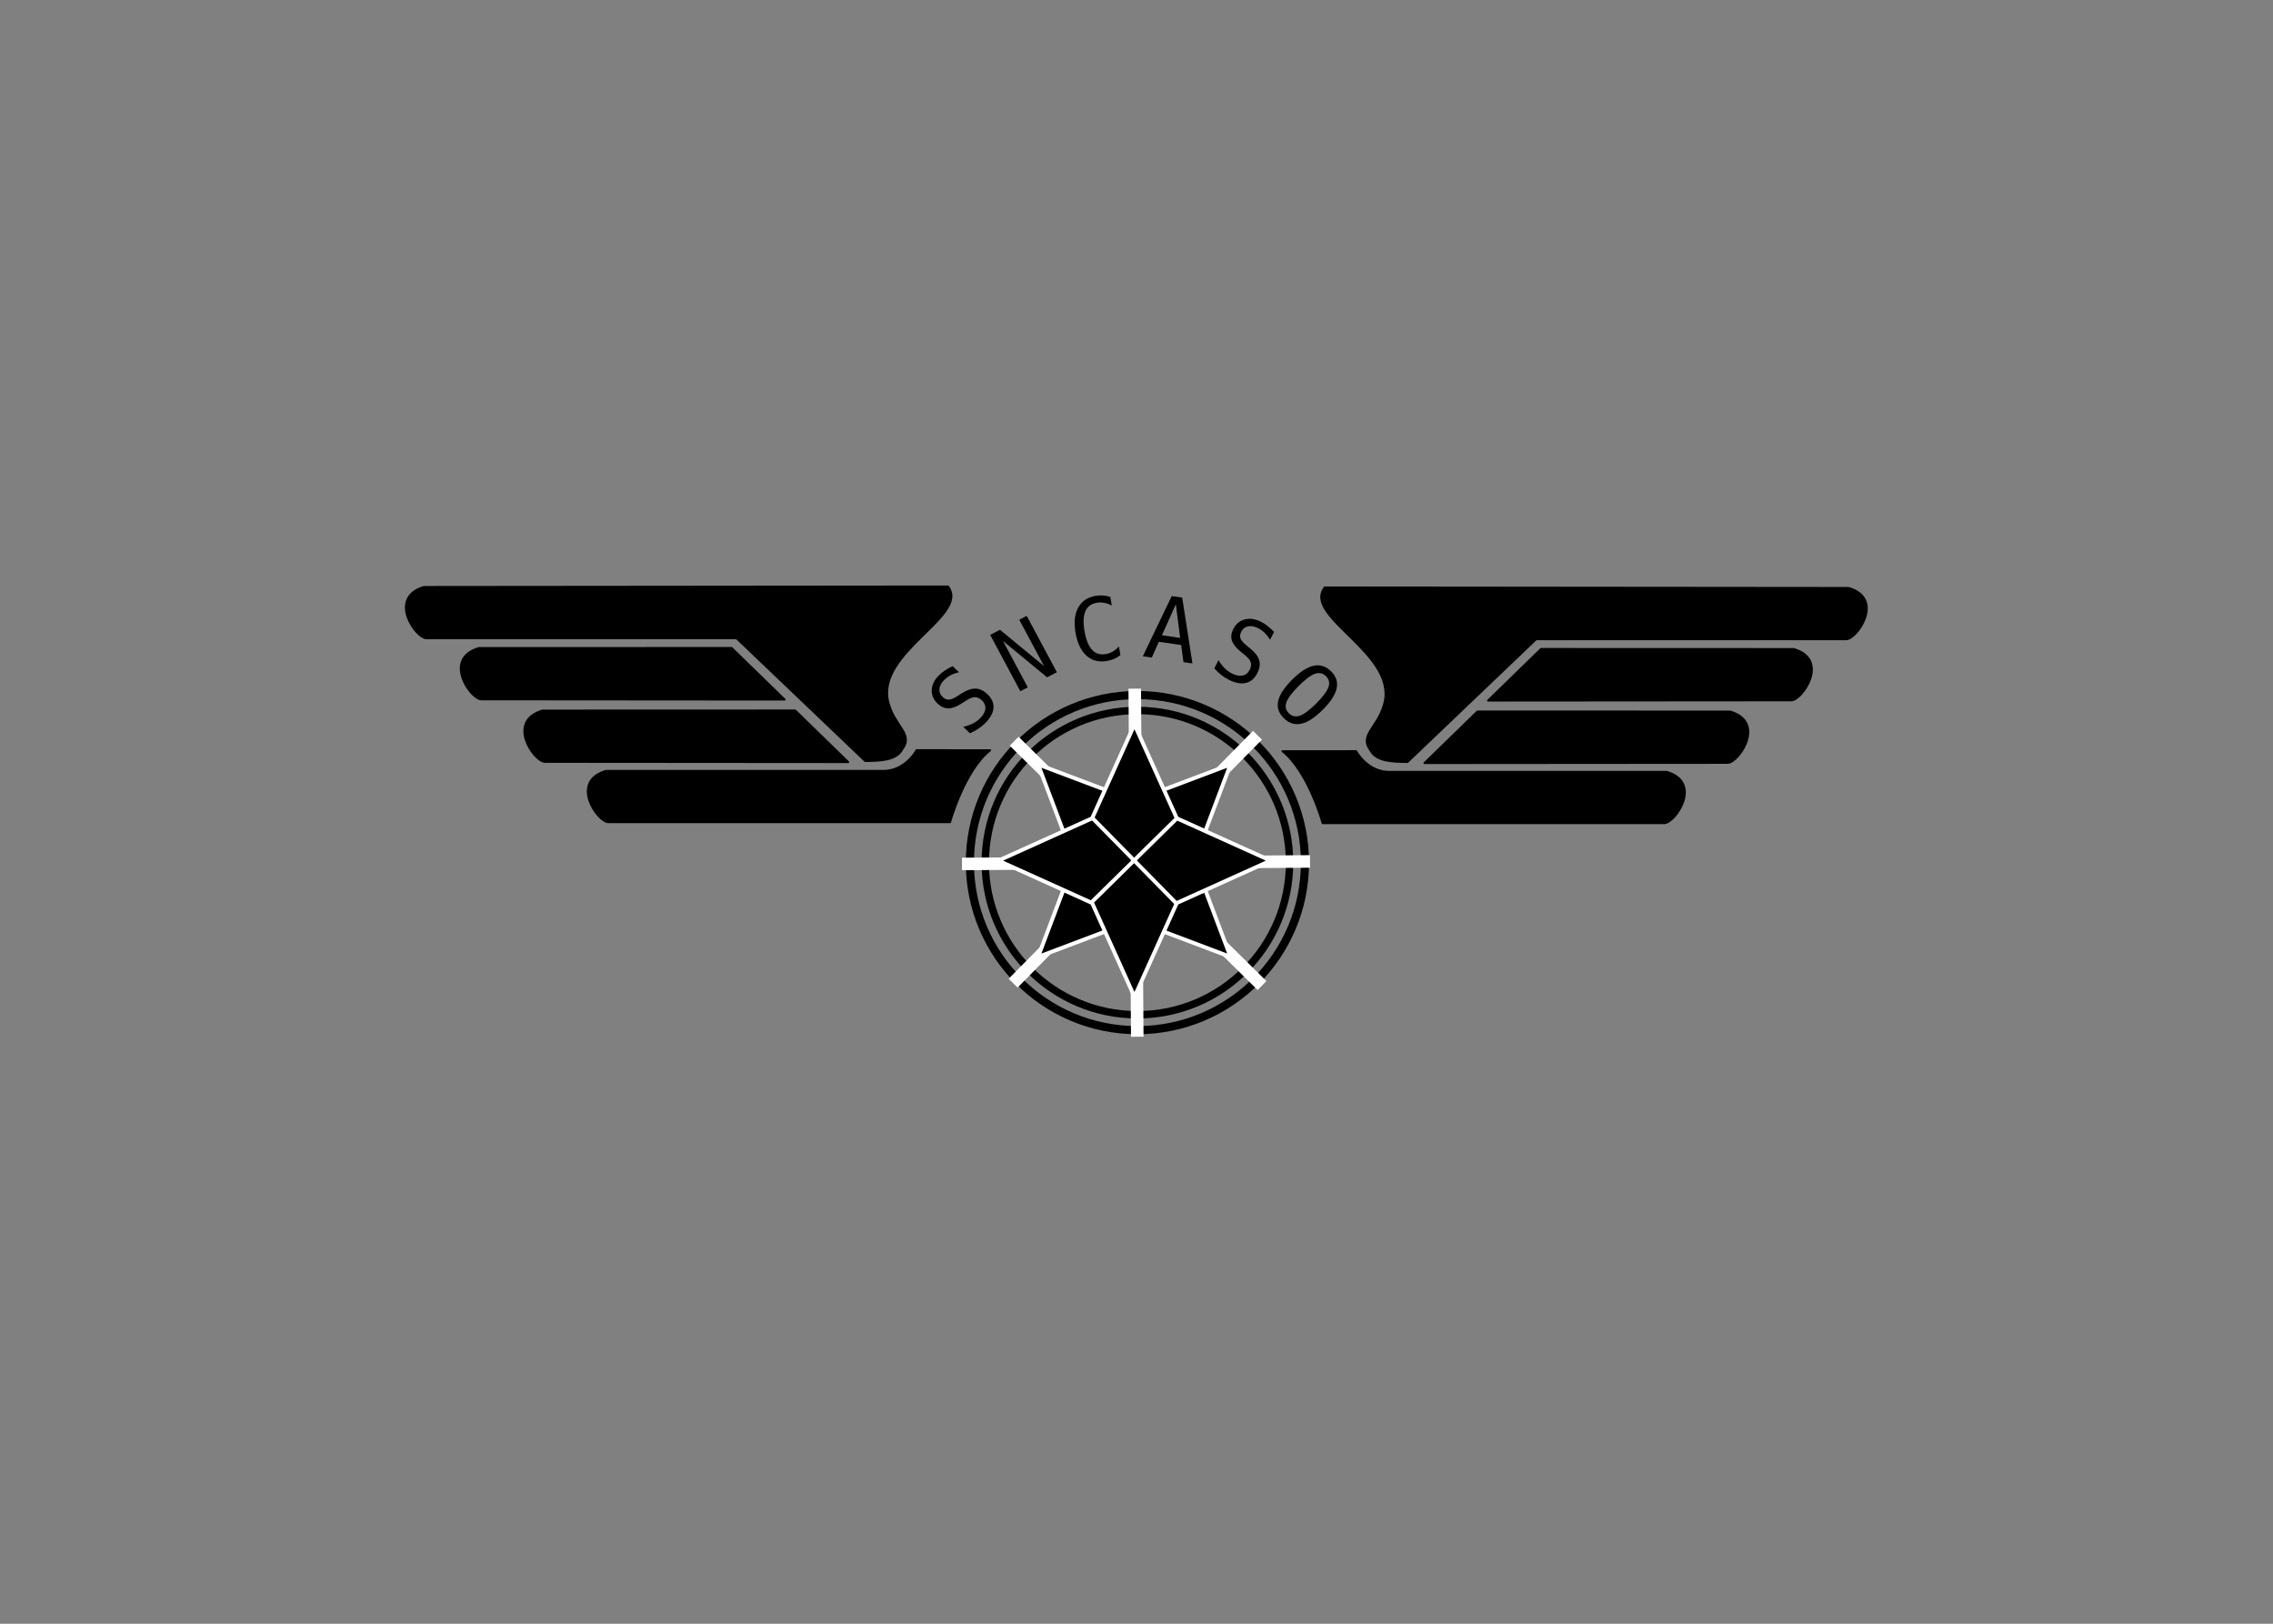 <svg clip-rule="evenodd" fill-rule="evenodd" stroke-linejoin="round" viewBox="0 0 560 400" xmlns="http://www.w3.org/2000/svg"><rect x="0" y="0" width="560" height="400" fill="#808080" stroke="none"/><g transform="matrix(.481 0 0 .481 92.076 -105.072)"><g fill="none"><circle cx="391.164" cy="660.231" r="85.809" stroke="#030000" stroke-width="4.18"/><circle cx="391.164" cy="660.231" r="77.921" stroke="#030000" stroke-width="3.8"/><g stroke="#fff" stroke-linejoin="miter" stroke-width="6.42"><path d="m301.306 660.917 178.268-1.291"/><path d="m391.086 749.405-1.292-178.267"/><path d="m327.512 721.97 125.141-126.968"/><path d="m454.995 723.199-126.967-125.141"/></g></g><g fill-rule="nonzero"><g stroke="#000" stroke-linejoin="miter" transform="translate(-87.143 320)"><path d="m402.878 282.679-37.708-.027s-5.63 10.607-16.963 10.607h-142.136c-18.68 5.489-4.274 26.264 1.263 26.264h175.009s7.275-26.264 20.535-36.844z"/><path d="m303.036 262.321-129.465.045c-18.68 5.489-4.274 26.264 1.263 26.264l155.345.12z"/><path d="m270.473 230.305-129.465.044c-18.68 5.489-4.274 26.264 1.263 26.264l155.344.12z"/><path d="m338.887 288.214c8.225-.125 15.915-.319 19.007-6.05 5.92-7.815-3.976-11.641-7.16-23.981-6.646-25.747 42.048-44.373 30.536-59.373l-268.385.252c-18.68 5.489-4.275 26.264 1.262 26.264h158.847z"/></g><g stroke="#000" stroke-linejoin="miter" transform="matrix(-1 0 0 1 868.36 320.505)"><path d="m402.878 282.679-37.708-.027s-5.63 10.607-16.963 10.607h-142.136c-18.68 5.489-4.274 26.264 1.263 26.264h175.009s7.275-26.264 20.535-36.844z"/><path d="m303.036 262.321-129.465.045c-18.68 5.489-4.274 26.264 1.263 26.264l155.345.12z"/><path d="m270.473 230.305-129.465.044c-18.68 5.489-4.274 26.264 1.263 26.264l155.344.12z"/><path d="m338.887 288.214c8.225-.125 15.915-.319 19.007-6.05 5.92-7.815-3.976-11.641-7.16-23.981-6.646-25.747 42.048-44.373 30.536-59.373l-268.385.252c-18.68 5.489-4.275 26.264 1.262 26.264h158.847z"/></g><path d="m476.792 408.929-21.688-48.02-48.02-21.688 48.02-21.688 21.688-48.02 21.688 48.02 48.02 21.688-48.02 21.688z" stroke="#fff" stroke-width="2" transform="matrix(.707 -.707 .707 .707 -187.359 756.498)"/><path d="m389.649 728.929-21.688-48.02-48.02-21.688 48.02-21.688 21.688-48.02 21.688 48.02 48.02 21.688-48.02 21.688z" stroke="#fff" stroke-width="2"/></g><path d="m367.857 637.143 43.214 43.928" fill="none" stroke="#fff" stroke-linejoin="miter" stroke-width="2"/><path d="m411.429 637.5-43.929 43.214" fill="none" stroke="#fff" stroke-linejoin="miter" stroke-width="2"/><g fill-rule="nonzero" transform="matrix(1.031 0 0 1.017 -101.388 315.395)"><path d="m385.927 240.121 3.168 3.058c-1.523.362-2.902.872-4.136 1.532-1.224.65-2.304 1.459-3.239 2.428-1.422 1.473-2.201 2.971-2.336 4.493-.146 1.512.364 2.83 1.528 3.954 1.02.985 2.067 1.457 3.14 1.418 1.083-.049 2.546-.668 4.389-1.855l1.952-1.281c2.594-1.676 4.91-2.487 6.947-2.432s3.988.983 5.853 2.784c2.195 2.118 3.213 4.415 3.054 6.889-.159 2.475-1.491 5.01-3.998 7.607-1.045 1.082-2.213 2.055-3.504 2.919-1.281.873-2.686 1.637-4.214 2.292l-3.323-3.208c1.896-.458 3.527-1.044 4.892-1.757 1.375-.724 2.579-1.621 3.614-2.693 1.522-1.576 2.355-3.141 2.5-4.693.134-1.563-.432-2.956-1.7-4.179-1.154-1.114-2.328-1.661-3.523-1.64-1.185.011-2.664.605-4.436 1.781l-1.998 1.296c-2.553 1.676-4.787 2.526-6.701 2.549-1.914.024-3.695-.76-5.344-2.351-2.061-1.99-3.044-4.272-2.947-6.846.096-2.595 1.253-5.042 3.471-7.34.855-.886 1.859-1.719 3.01-2.499 1.141-.79 2.434-1.532 3.881-2.226"/><path d="m404.597 224.388 4.864-2.567 21.9 18.298-12.323-23.352 3.705-1.955 14.971 28.368-4.865 2.567-21.899-18.298 12.323 23.352-3.705 1.955z"/><path d="m469.298 234.598c-.988.765-2.029 1.387-3.124 1.866-1.093.493-2.281.849-3.566 1.07-4.051.695-7.445-.197-10.182-2.677-2.722-2.483-4.529-6.322-5.421-11.517-.887-5.166-.456-9.382 1.295-12.647 1.761-3.282 4.654-5.268 8.677-5.959 1.285-.22 2.524-.28 3.718-.18 1.192.086 2.381.325 3.568.717l.752 4.383c-1.192-.681-2.427-1.145-3.705-1.391-1.277-.246-2.523-.264-3.737-.056-2.781.478-4.679 1.908-5.694 4.291s-1.15 5.742-.406 10.075c.741 4.32 1.988 7.434 3.74 9.342s4.018 2.624 6.799 2.146c1.242-.213 2.417-.647 3.526-1.303 1.122-.657 2.124-1.505 3.007-2.543z"/><path d="m496.827 209.006-6.901 15.58 9.056 1.323zm-2.041-4.163 5.208.761 5.079 33.158-4.443-.649-1.13-8.611-11.118-1.624-3.504 7.934-4.444-.649z"/><path d="m545.607 222.888-1.966 3.941c-.802-1.344-1.703-2.506-2.703-3.485-.988-.973-2.084-1.759-3.289-2.36-1.832-.915-3.495-1.208-4.987-.88-1.486.316-2.59 1.197-3.312 2.646-.633 1.268-.77 2.409-.41 3.42.372 1.019 1.401 2.228 3.087 3.629l1.808 1.478c2.378 1.971 3.847 3.936 4.406 5.896.559 1.959.26 4.099-.897 6.419-1.362 2.73-3.247 4.39-5.655 4.982s-5.227.082-8.456-1.529c-1.346-.672-2.625-1.494-3.836-2.466-1.218-.96-2.369-2.07-3.453-3.331l2.062-4.133c1.007 1.67 2.056 3.05 3.146 4.138 1.103 1.094 2.32 1.974 3.653 2.639 1.961.978 3.704 1.303 5.228.975 1.531-.341 2.689-1.3 3.476-2.876.716-1.436.884-2.72.505-3.854-.366-1.127-1.376-2.359-3.03-3.696l-1.836-1.516c-2.366-1.932-3.847-3.808-4.444-5.626-.598-1.819-.385-3.754.638-5.804 1.279-2.564 3.16-4.186 5.645-4.867 2.504-.688 5.185-.319 8.043 1.107 1.102.55 2.198 1.256 3.288 2.12 1.096.851 2.192 1.862 3.289 3.033"/><path d="m566.619 258.885c3.303-3.361 5.315-6.102 6.036-8.225.731-2.113.31-3.943-1.263-5.489-1.562-1.536-3.399-1.926-5.509-1.168-2.1.768-4.802 2.832-8.105 6.192-3.293 3.351-5.306 6.082-6.037 8.195-.721 2.123-.3 3.953 1.263 5.489 1.573 1.546 3.404 1.941 5.494 1.183 2.111-.757 4.817-2.816 8.121-6.177m3.233 3.178c-3.916 3.984-7.471 6.334-10.665 7.05-3.185.726-6.069-.181-8.653-2.721s-3.546-5.403-2.885-8.589c.662-3.186 2.96-6.781 6.896-10.785 3.926-3.994 7.48-6.354 10.665-7.081 3.194-.716 6.078.191 8.652 2.721 2.585 2.54 3.541 5.408 2.87 8.605-.661 3.206-2.955 6.806-6.88 10.8"/></g></g></svg>